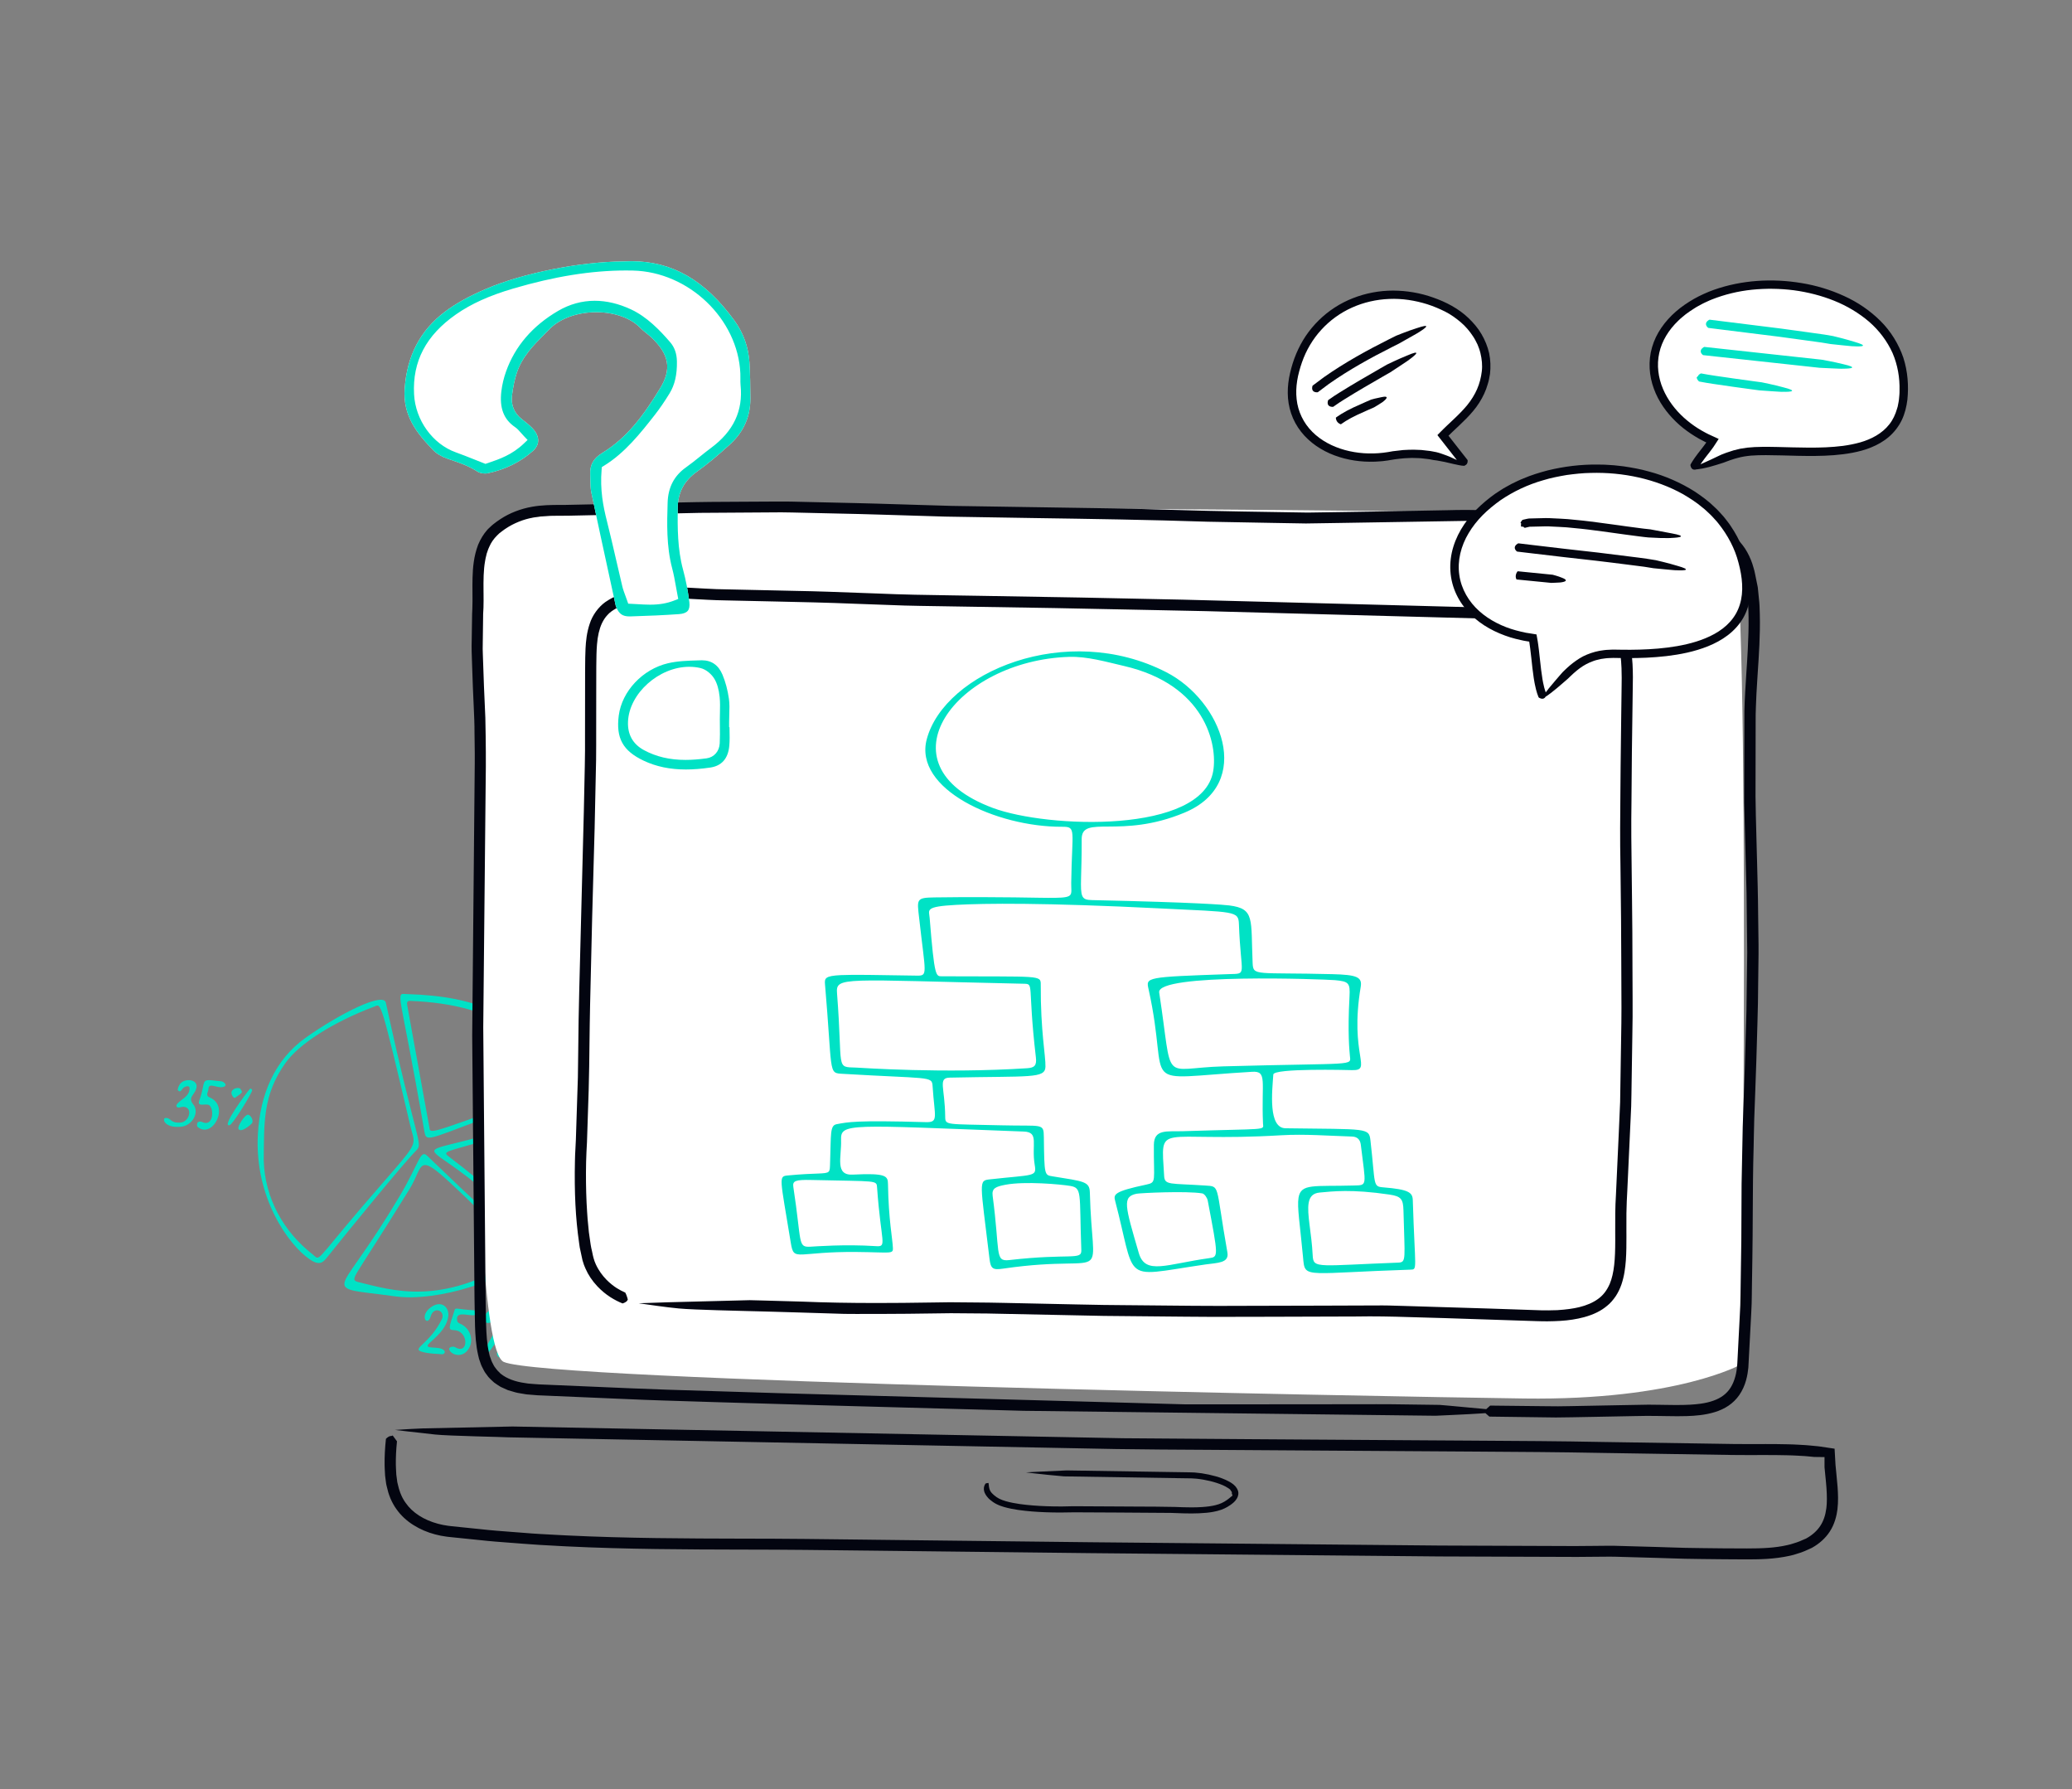 <svg class="blog-tabbing__img" width="695" height="600" viewBox="0 0 695 600" fill="none" xmlns="http://www.w3.org/2000/svg">
<rect x="0" y="0" width="695" height="600" fill="#808080" stroke="none"/>
<path d="M129.423 336.236C128.622 332.551 113.94 339.938 102.683 347.879C91.944 355.453 87.226 367.24 86.498 380.359C85.314 401.634 96.817 417.489 103.912 422.327C107.391 424.697 108.502 423.159 109.96 421.343C116.472 413.205 135.343 390.071 139.497 385.93C142.092 383.337 139.961 384.633 129.423 336.236ZM138.677 382.952C138.276 385.859 134.669 389.284 121.59 404.54C105.023 423.883 107.564 422.747 104.841 420.619C95.096 413.009 88.893 401.884 88.465 389.302C88.602 376.639 88.073 367.204 95.815 356.375C100.251 350.168 111.526 342.799 125.78 337.452C127.784 336.701 127.638 334.957 137.602 377.417C138.249 380.126 138.886 381.468 138.677 382.952ZM174.116 370.915C186.493 366.56 189.098 366.793 188.06 364.253C178.105 339.893 159.224 334.053 136.655 333.365C132.247 333.231 133.941 330.405 142.338 379.384C143.094 383.748 143.832 381.566 174.116 370.915ZM137.693 335.645C167.285 336.781 180.91 348.997 185.637 362.715C186.457 365.103 186.165 365.138 174.498 369.288C158.086 375.136 150.599 377.9 147.138 378.839C143.823 379.742 144.187 378.973 143.95 377.64L136.6 337.148C136.409 336.137 136.527 335.601 137.693 335.645ZM173.342 415.781C168.952 411.721 160.126 403.825 143.295 387.585C142.111 386.449 141.473 387.021 140.289 389.302C139.096 391.573 137.356 395.553 133.986 401.213C124.132 417.802 117.829 425.224 116.035 428.81C113.785 433.309 118.758 432.781 132.411 434.704C147.083 436.77 170.755 428.703 176.183 421.71C177.495 420.029 178.624 420.673 173.342 415.781ZM172.75 422.56C147.794 438.03 131.728 432.763 120.079 429.902C118.53 429.517 118.403 428.936 120.015 426.298C122.219 422.667 127.274 415.066 137.265 398.933C140.089 394.372 140.462 390.822 142.484 390.688C145.371 390.491 151.637 397.252 173.25 417.954C175.172 419.769 175.054 421.138 172.75 422.56ZM168.569 378.973C157.321 382.487 150.581 383.712 147.566 384.705C144.898 385.581 145.134 386.261 147.721 388.166C151.492 390.92 160.235 396.25 172.294 408.457C181.329 417.596 182.322 417.06 183.679 413.858C188.497 402.519 190.647 389.937 189.062 374.135C188.597 369.485 183.415 374.331 168.569 378.973ZM183.57 409.923C181.958 415.647 179.662 412.964 178.296 411.685C170.864 404.808 162.922 397.18 150.472 387.79C148.96 386.646 149.315 386.297 153.605 385.072C156.701 384.186 161.911 382.782 170.108 380.091C176.028 378.15 181.32 375.798 185.4 374.501C188.524 373.509 189.362 389.355 183.57 409.923ZM178.579 334.885C181.448 331.925 180.163 327.025 176.274 325.486C175.946 325.361 175.527 325.021 175.473 324.726C174.562 320.255 181.083 324.1 182.012 322.133C182.122 321.9 181.721 321.122 181.52 321.113C174.726 320.693 174.935 319.942 174.526 321.194C172.631 327.06 172.331 327.642 174.362 327.722C179.471 327.928 179.325 336.155 174.79 333.454C174.061 333.025 172.458 333.392 172.777 334.232C173.424 335.967 176.575 336.942 178.579 334.885ZM191.384 322.92C191.093 323.126 183.779 335.305 183.87 336.119C184.344 340.081 196.558 319.146 191.384 322.92ZM189.071 322.195C189.208 321.757 188.524 320.854 188.087 320.711C186.885 320.309 184.699 321.981 184.462 323.528C184.062 326.264 187.923 325.934 189.071 322.195ZM163.305 334.876C165.673 335.69 169.316 335.663 170.227 335.797C171.101 335.923 171.556 335.055 171.101 334.554C169.452 332.748 163.687 334.492 166.128 332.068C167.686 330.521 171.903 327.463 172.458 323.036C172.832 320.031 170.108 317.527 166.611 320.076C162.567 323.018 165.545 326.765 166.565 323.126C167.576 319.486 171.675 321.248 170.3 324.1C166.374 332.14 160.281 333.83 163.305 334.876ZM193.342 331.728C192.413 331.496 190.501 331.594 189.062 334.501C187.978 336.665 190.127 338.909 194.335 333.946C195.027 333.123 194.572 332.032 193.342 331.728ZM171.247 450.049C170.318 449.817 168.405 449.915 166.966 452.822C165.882 454.995 168.032 457.23 172.24 452.276C172.932 451.453 172.476 450.362 171.247 450.049ZM166.975 440.525C167.112 440.087 166.429 439.184 165.991 439.041C164.789 438.639 162.603 440.311 162.376 441.858C161.975 444.585 165.828 444.255 166.975 440.525ZM159.416 439.434C152.621 439.014 152.821 438.263 152.421 439.524C150.526 445.39 150.226 445.972 152.257 446.052C157.375 446.249 157.221 454.485 152.694 451.784C151.974 451.355 150.362 451.722 150.681 452.562C151.328 454.288 154.479 455.263 156.483 453.215C159.352 450.255 158.068 445.355 154.179 443.816C153.851 443.691 153.432 443.351 153.377 443.047C152.466 438.576 158.988 442.421 159.926 440.454C160.026 440.23 159.625 439.443 159.416 439.434ZM169.289 441.25C168.997 441.455 161.683 453.635 161.784 454.449C162.239 458.411 174.453 437.476 169.289 441.25ZM144.506 438.397C140.462 441.339 143.44 445.086 144.46 441.447C145.471 437.807 149.57 439.569 148.186 442.421C144.269 450.479 138.185 452.169 141.218 453.206C143.577 454.02 147.22 454.002 148.131 454.127C149.005 454.253 149.47 453.385 149.014 452.884C147.366 451.078 141.601 452.822 144.032 450.407C145.59 448.86 149.816 445.802 150.362 441.366C150.727 438.343 148.012 435.848 144.506 438.397ZM221.531 393.049C221.167 392.905 220.958 392.709 220.338 393.469C219.482 394.542 217.815 397.529 213.853 405.273C213.389 406.185 214.619 407.706 216.149 404.746C220.475 396.42 222.679 393.514 221.531 393.049ZM222.424 402.734C219.619 402.975 217.952 405.577 218.863 406.758C219.91 408.108 222.57 406.856 223.945 404.433C224.473 403.529 223.481 402.644 222.424 402.734ZM218.526 392.056C218.48 389.185 213.198 391.493 214.655 393.889C215.201 394.775 218.553 393.549 218.526 392.056ZM201.175 388.854C200.601 388.72 200.337 388.658 199.973 389.087C199.372 389.802 199.217 392.7 195.364 397.1C195.1 397.404 194.891 397.726 195.009 398.074C195.109 398.378 195.428 398.522 195.701 398.504C196.485 398.432 197.651 396.5 197.578 396.957C197.341 398.691 196.394 401.616 196.029 402.912C195.401 405.166 197.514 405.729 197.96 403.324C198.516 400.364 201.895 389.024 201.175 388.854ZM209.117 389.856C208.398 389.561 206.986 389.364 206.185 389.239C204.973 389.051 204.208 389.427 203.944 390.697C202.796 396.304 201.585 397.18 204.563 396.974C208.207 396.724 208.298 400.462 206.54 402.832C205.975 403.592 204.436 403.977 203.297 403.494C202.715 403.243 201.603 402.805 201.321 403.064C199.545 404.746 206.185 408.886 209.054 401.374C211.586 394.73 204.873 395.785 205.283 393.21C205.766 390.196 207.442 392.262 209.518 391.376C210.429 391.001 210.055 390.241 209.117 389.856ZM83.137 373.804C82.144 373.786 79.521 377.739 80.013 378.597C80.778 379.93 83.756 377.515 84.485 376.701C85.214 375.879 84.093 373.822 83.137 373.804ZM78.911 368.089C81.643 366.149 81.37 366.426 80.66 365.165C80.295 364.53 77.772 364.79 77.627 366.444C77.581 366.954 78.319 368.51 78.911 368.089ZM60.386 363.502C59.948 364.11 59.429 365.353 59.684 365.621C60.604 366.578 60.932 365.317 61.451 364.843C62.052 364.298 63.519 363.877 63.582 364.799C63.764 367.92 59.994 368.85 59.22 370.558C59.065 370.906 59.274 371.309 59.657 371.38C60.303 371.497 60.987 371.076 61.697 371.157C64.821 371.506 63.473 376.272 60.522 376.451C57.025 376.674 57.526 374.913 55.604 374.895C54.183 374.877 55.03 378.427 60.741 377.837C64.502 377.452 67.016 373.044 64.821 370.343C63.591 368.841 64.065 367.982 64.912 366.82C68.419 362.008 62.143 361.069 60.386 363.502ZM83.811 365.165C82.873 366.14 74.029 378.096 77.007 377.318C78.173 377.014 84.521 366.569 84.567 365.657C84.585 365.246 84.084 364.879 83.811 365.165ZM72.599 362.438C66.907 361.678 69.238 362.527 66.879 368.93C65.95 371.461 68.965 369.905 70.113 370.584C71.925 371.658 71.634 378.231 67.654 376.192C67.308 376.013 66.46 376.138 66.287 376.415C66.041 376.773 66.014 377.658 66.269 377.882C71.215 382.103 77.253 370.906 70.34 368.027C68.765 367.374 69.885 366.14 69.921 365.192C70.003 362.554 73.228 365.478 75.359 364.298C75.687 364.119 75.769 363.681 75.514 363.395C74.648 362.42 74.175 362.643 72.599 362.438Z" fill="#00E2C5"/>
<path fill-rule="evenodd" clip-rule="evenodd" d="M160.683 201.799C160.683 201.799 153.643 180.829 173.908 174.363C194.173 167.889 472.337 171.484 472.337 171.484C472.337 171.484 574.983 169.489 581.186 180.256C587.388 191.023 584.082 457.498 584.082 457.498C584.082 457.498 562.678 469.669 511.301 468.972C459.923 468.274 183.034 463.088 168.962 456.703C154.891 450.317 160.683 201.799 160.683 201.799Z" fill="white"/>
<path d="M519.286 443.092C517.975 443.084 516.618 443.084 515.416 443.03L484.695 442.019C482.081 441.957 479.512 441.876 476.944 441.796C471.188 441.617 465.24 441.429 459.384 441.429C457.835 441.429 456.296 441.438 454.766 441.474L425.794 441.563L411.494 441.59C409.937 441.599 408.389 441.599 406.859 441.599C403.489 441.599 400.437 441.581 397.523 441.536L370.263 441.277L331.19 440.472L318.922 440.374C316.818 440.401 314.787 440.428 312.774 440.454L312.073 440.463C307.063 440.535 301.89 440.606 296.781 440.606H294.057C293.101 440.606 290.651 440.615 290.651 440.615C289.54 440.615 288.429 440.624 287.327 440.624C285.951 440.624 284.585 440.615 283.219 440.597L268.127 440.132L259.329 439.873L254.32 439.739L250.048 439.632C249.419 439.587 232.852 439.274 227.715 438.782C225.511 438.594 223.098 438.263 220.529 437.924C220.529 437.924 215.201 437.19 214.236 437.038L223.671 436.716L251.478 436.001L255.795 436.108L269.111 436.484C276.634 436.797 284.813 436.949 294.075 436.949C299.731 436.949 305.843 436.895 312.756 436.779L318.567 436.698L326.909 436.77C330.088 436.797 333.385 436.824 336.536 436.904L361.283 437.432C367.166 437.593 373.05 437.637 379.28 437.691H379.508C382.058 437.709 384.617 437.736 387.195 437.763L391.749 437.807C397.04 437.861 403.051 437.924 408.926 437.924C410.647 437.924 412.378 437.915 414.108 437.906L443.454 437.834L463.792 437.763C465.176 437.763 466.652 437.807 467.954 437.852C468.829 437.879 469.703 437.906 470.586 437.924L500.096 438.827L516.937 439.399C516.982 439.399 519.177 439.417 519.387 439.417C520.024 439.417 520.653 439.39 521.272 439.372H521.39C521.718 439.363 522.046 439.345 522.383 439.345C525.316 439.158 527.684 438.836 529.688 438.353C532.165 437.754 534.333 436.815 535.963 435.634C537.684 434.418 538.95 432.799 539.943 430.546C541.473 426.888 541.783 422.149 541.792 416.139C541.792 415.12 541.792 414.073 541.783 413.027C541.765 408.994 541.756 404.844 542.029 400.65L542.739 385.171C542.821 383.319 542.903 381.477 542.994 379.626L543.003 379.411C543.158 376.192 543.313 372.874 543.431 369.583L543.677 353.799C543.695 352.056 543.723 350.321 543.759 348.595L543.768 348.076C543.823 344.758 543.887 341.315 543.878 337.908L543.814 321.928C543.805 312.735 543.696 303.318 543.586 294.205L543.532 289.636C543.368 281.784 543.45 273.664 543.522 265.803C543.55 262.816 543.577 259.847 543.595 256.887L543.796 240.254L543.923 230.587C543.96 228.423 543.987 226.178 543.896 224.085C543.778 220.884 543.441 218.371 542.867 216.422C542.375 214.973 541.938 213.944 541.245 213.077C540.754 212.46 540.034 211.664 538.841 210.975L538.695 210.895C537.712 210.403 536.664 209.929 535.271 209.625C534.251 209.348 532.976 209.142 531.336 208.981C530.471 208.901 529.633 208.811 528.786 208.713C526.955 208.507 525.07 208.293 523.057 208.239L522.301 208.194C519.842 208.06 517.328 207.926 514.742 207.89L404.409 204.939L387.495 204.59L353.787 203.911L320.069 203.365C318.093 203.329 316.117 203.294 314.131 203.267H314.031C310.524 203.213 306.899 203.159 303.356 203.061L286.716 202.462C277.718 202.086 268.701 201.89 259.985 201.702L243.627 201.344C241.468 201.299 239.255 201.255 237.251 201.129L235.302 201.022C231.44 200.799 227.797 200.593 224.181 200.593C223.152 200.593 222.132 200.611 221.112 200.647C218.371 200.736 215.775 201.04 213.407 201.532C212.05 201.791 210.838 202.185 209.837 202.533L209.636 202.614C209.436 202.703 209.308 202.748 209.181 202.802C208.789 202.954 208.407 203.106 208.006 203.303L206.458 204.134L206.412 204.161C205.465 204.751 204.527 205.324 203.716 206.28C203.015 207.023 202.432 207.899 201.885 209.044C201.011 210.931 200.465 213.3 200.246 216.117C200.064 218.264 200.046 220.544 200.018 222.959L200.009 223.772L199.991 232.295L199.973 247.149C199.964 248.052 199.973 248.973 199.973 249.894C199.973 251.531 199.973 253.167 199.945 254.804L199.454 277.751L198.625 307.718L197.933 336.951C197.832 341.271 197.787 345.581 197.732 349.748C197.678 354.899 197.614 360.229 197.459 365.488L196.885 383.087L196.712 386.369C196.612 388.551 196.557 390.769 196.548 393.165C196.53 397.86 196.657 402.367 196.94 406.553C197.013 408.028 197.158 409.504 197.304 410.934C197.377 411.65 197.441 412.33 197.504 413.009L197.523 413.197C197.632 413.895 197.723 414.538 197.805 415.182C198.005 416.658 198.206 418.169 198.579 419.6L198.898 421.111C198.962 421.415 199.035 421.728 199.117 421.97L199.281 422.471L199.417 422.927L199.845 423.964C201.822 428.283 205.1 430.823 206.886 431.959C207.869 432.567 208.826 433.077 209.736 433.461C209.846 433.676 209.964 433.917 210.064 434.168C210.21 434.499 210.301 434.767 210.374 435.035L210.583 435.786L210.356 436.207C210.201 436.403 209.791 436.779 208.844 437.101C207.532 436.591 206.157 435.885 204.754 434.999C203.224 434.025 201.758 432.808 200.401 431.386C198.652 429.535 197.295 427.505 196.375 425.377L195.883 424.188L195.683 423.562L195.382 422.614C195.346 422.435 194.462 418.33 194.462 418.33C194.426 418.107 194.38 417.776 194.335 417.445L194.244 416.792C193.06 408.645 192.614 399.908 192.85 389.293C192.859 387.916 192.941 386.512 193.014 385.153C193.069 384.16 193.124 383.176 193.16 382.21L193.834 361.302C193.889 358.065 193.925 354.882 193.962 351.671V351.519C194.034 345.241 194.107 338.785 194.289 332.337L195.829 272.233L196.157 256.816C196.248 253.453 196.238 250.037 196.229 246.728C196.229 244.886 196.22 243.053 196.238 241.202L196.257 225.48C196.266 224.81 196.266 224.094 196.275 223.388C196.284 221.492 196.302 219.543 196.402 217.468C196.53 215.026 196.794 212.12 197.814 209.142C198.698 206.343 200.683 203.598 203.024 201.907L203.507 201.594C204.017 201.264 204.527 200.942 204.927 200.736C205.164 200.611 205.41 200.486 205.647 200.351C206.121 200.101 206.53 199.877 206.904 199.717L207.305 199.556C207.897 199.314 208.443 199.091 208.98 198.894L211.185 198.232C214.983 197.302 218.954 196.891 224.054 196.891C225.22 196.891 226.458 196.909 227.961 196.953C230.493 197.034 232.998 197.177 235.43 197.32L236.24 197.365L240.284 197.561L261.078 198.017C263.036 198.071 265.021 198.107 267.007 198.152C270.55 198.223 274.211 198.295 277.818 198.429L294.604 199.037C302.692 199.404 310.943 199.529 318.931 199.645C322.11 199.69 325.279 199.734 328.449 199.797L362.521 200.378L396.922 201.094L465.705 202.891L517.383 204.268C519.642 204.358 522.028 204.483 524.332 204.617L525.999 204.707C526.609 204.769 532.921 205.44 533.057 205.458C533.249 205.476 533.394 205.494 533.549 205.52L534.788 205.735C536.318 206.003 537.83 206.45 539.287 207.058C540.781 207.693 542.238 208.677 543.368 209.822C544.406 210.868 545.262 212.227 545.982 213.98C546.546 215.384 546.856 216.779 547.147 218.425C547.612 221.349 547.685 224.059 547.712 227.037L547.603 235.389L547.375 252.201L547.238 268.772C547.102 276.66 547.202 284.699 547.311 292.479C547.348 295.636 547.393 298.766 547.421 301.887C547.53 309.005 547.548 316.177 547.566 323.117V323.77C547.575 327.427 547.585 331.085 547.612 334.725C547.667 338.874 547.594 343.059 547.53 347.11C547.512 348.389 547.22 367.142 547.22 367.142C547.211 369.655 547.111 372.132 546.956 375.083L545.845 399.103L545.654 402.94C545.599 404.254 545.563 405.551 545.544 406.848C545.517 408.815 545.526 410.8 545.535 412.83L545.544 414.673C545.544 417.239 545.544 419.895 545.353 422.614C545.162 425.136 544.843 427.872 543.869 430.734C543.377 432.147 542.739 433.461 541.974 434.633C541.027 436.01 540.08 437.083 539.105 437.852C537.065 439.587 534.615 440.794 531.363 441.697C528.859 442.368 526.227 442.779 523.321 442.949C521.964 443.03 520.616 443.075 519.314 443.084H519.286V443.092Z" fill="#030510"/>
<path d="M499.578 475.044C499.514 474.99 499.451 474.937 499.387 474.883L498.239 473.881L496.709 473.989C494.104 474.167 491.563 474.284 489.332 474.391C488.157 474.445 487.119 474.489 486.18 474.543L481.499 474.758L343.341 473.103L275.979 471.252L240.377 470.206L222.115 469.634C218.108 469.517 213.909 469.329 210.211 469.169C208.044 469.07 205.867 468.981 203.681 468.891L180.265 467.89L177.733 467.684L176.567 467.586L175.337 467.38C175.091 467.326 174.745 467.273 174.39 467.219C173.853 467.13 173.397 467.058 172.978 466.933L172.832 466.897C171.967 466.647 171.175 466.423 170.373 466.173C169.554 465.824 168.743 465.457 167.942 465.082C167.304 464.688 166.503 464.178 165.728 463.615L165.3 463.222C164.69 462.667 164.162 462.184 163.807 461.737C163.725 461.612 163.524 461.362 163.333 461.102C162.941 460.583 162.531 460.056 162.368 459.689L162.295 459.537C161.803 458.607 161.402 457.838 161.211 457.212L160.683 455.683C160.637 455.522 160.591 455.316 160.546 455.111L160.409 454.556C159.59 451.015 159.444 447.563 159.335 444.782C159.271 442.564 159.234 440.4 159.207 438.245C159.189 437.261 159.18 436.268 159.162 435.285L158.387 347.288L159.244 255.947C159.271 253.703 159.244 251.512 159.207 249.392V249.276C159.189 248.105 159.171 246.942 159.162 245.762C159.171 242.837 159.034 239.806 158.897 236.873L158.606 230.255L158.424 225.032C158.396 224.093 158.36 223.137 158.324 222.18C158.233 219.72 158.132 217.19 158.223 214.668L158.305 209.204C158.315 208.73 158.324 208.202 158.333 207.684V207.558C158.351 206.369 158.36 205.144 158.433 204.232C158.506 202.407 158.497 200.708 158.478 198.902C158.46 197.185 158.451 195.441 158.506 193.652C158.597 190.424 158.888 186.597 160.364 182.698C161.174 180.766 162.204 179.076 163.415 177.717C163.624 177.466 163.834 177.269 164.089 177.037C164.253 176.885 164.408 176.742 164.563 176.59C164.726 176.438 165.209 175.982 165.437 175.821C166.238 175.195 167.031 174.587 167.85 174.077C170.902 172.056 174.654 170.598 178.479 169.936C181.667 169.364 184.846 169.319 188.088 169.319H189.491L200.247 169.096L223.6 168.586C230.039 168.443 236.697 168.291 243.346 168.282C245.832 168.273 248.31 168.255 250.796 168.237H251.069C254.303 168.21 257.536 168.184 260.76 168.184C262.217 168.184 263.675 168.193 265.123 168.201L286.836 168.702C291.527 168.801 296.254 168.953 300.826 169.096L301.245 169.105C303.667 169.176 306.09 169.257 308.522 169.328L319.36 169.65L373.716 170.491C380.256 170.607 386.923 170.795 393.371 170.983C401.204 171.206 409.228 171.43 417.097 171.537L438.646 171.886L460.187 171.555L481.8 171.162C483.066 171.144 484.359 171.117 485.652 171.09C487.528 171.045 489.432 171.001 491.281 171.001C491.7 171.001 492.119 171.001 492.538 171.009L503.34 171.153C504.597 171.179 505.872 171.188 507.156 171.206C509.424 171.233 511.765 171.251 514.032 171.34L524.762 171.698L546.019 172.467C547.03 172.503 549.262 172.592 549.262 172.592C551.666 172.691 554.162 172.789 556.703 172.834C559.809 172.941 563.543 173.129 567.45 173.8C571.694 174.533 575.055 175.642 578.024 177.287C581.404 179.121 584.327 181.991 586.067 185.175C586.978 186.829 587.706 188.6 588.152 190.299L588.198 190.451C588.426 191.148 588.553 191.766 588.699 192.49L589.355 195.718L589.601 196.934L589.728 198.16L590.001 200.905C590.193 202.452 590.229 203.883 590.265 205.412L590.284 206.101C590.448 212.924 589.992 219.613 589.555 226.079L589.4 228.574C589.227 231.319 589.054 234.127 588.981 236.837C588.89 238.607 588.89 240.494 588.89 241.925L588.845 267.018C588.89 271.383 589.009 275.747 589.127 279.959V280.075C589.191 282.4 589.255 284.716 589.309 287.032L589.336 287.918C589.5 294.088 589.683 300.473 589.728 306.849L589.856 316.82C589.883 318.913 589.847 321.041 589.819 323.107C589.801 324.288 589.783 325.459 589.774 326.622L589.655 336.423C589.619 338.498 589.564 340.581 589.5 342.656C589.5 342.656 589.428 345.133 589.4 346.126C589.227 352.35 589.036 358.985 588.781 365.388L588.426 374.966C588.353 377.05 588.316 379.097 588.28 381.145C588.262 382.254 588.234 383.354 588.216 384.454C587.988 392.055 587.952 399.737 587.916 407.169V407.392C587.888 412.15 587.87 417.059 587.788 421.862L587.642 431.135C587.624 431.958 587.615 432.807 587.606 433.648V433.898C587.579 436 587.551 438.128 587.415 440.176L586.44 458.625C586.203 460.977 585.63 464.59 583.398 467.818C582.442 469.204 581.139 470.483 579.728 471.422C578.407 472.307 576.868 473.023 575.146 473.55C571.84 474.543 568.68 474.776 565.765 474.874C564.7 474.91 563.643 474.919 562.605 474.919C561.111 474.919 559.654 474.892 558.215 474.865L556.758 474.838L552.431 474.802L548.041 474.874L539.207 475.044C537.358 475.08 535.518 475.115 533.669 475.151L533.05 475.16C529.352 475.232 525.545 475.312 521.856 475.339L499.578 475.044ZM482.902 471.118C483.776 471.19 487.665 471.511 492.592 471.994C493.977 472.12 495.416 472.254 496.9 472.388L498.522 472.54C498.522 472.54 499.797 471.386 499.833 471.351L518.404 471.556C519.798 471.574 521.191 471.592 522.585 471.592C523.996 471.592 525.235 471.574 526.374 471.538L543.77 471.207L552.768 471.046H553.196C554.799 471.046 556.375 471.073 557.923 471.1L558.269 471.109C559.435 471.127 560.583 471.154 561.712 471.154H562.696C565.865 471.154 568.315 471.011 570.438 470.716C573.607 470.286 576.248 469.329 578.052 467.961C580.001 466.521 581.331 464.402 582.096 461.478C582.414 460.315 582.597 459.09 582.733 457.293L583.435 443.709C583.48 442.814 583.526 441.938 583.571 441.07C583.69 438.897 583.808 436.68 583.808 434.417L584.081 415.959L584.172 397.037L584.555 377.837L585.238 358.574L585.803 339.079L586.067 319.378L585.839 299.534L585.047 269.12L585.065 258.997L585.119 238.429C585.211 234.127 585.502 229.799 585.775 225.605C585.939 223.181 586.121 220.436 586.249 217.834C586.631 210.125 586.713 203.713 585.857 197.498L585.83 197.346L584.846 192.499C584.391 190.737 583.945 189.279 583.262 187.911C581.832 184.942 579.791 182.653 577.041 180.954C572.705 178.253 566.457 176.84 557.395 176.5C553.889 176.402 550.209 176.277 546.73 176.134L535.919 175.722L514.36 174.989C509.697 174.864 504.988 174.81 500.443 174.756C497.857 174.73 495.307 174.694 492.747 174.658L449.075 175.374L438.045 175.543L427.161 175.356L405.138 174.953C385.538 174.3 365.665 174.005 346.447 173.719C336.82 173.576 326.893 173.424 317.065 173.236L295.06 172.566C290.315 172.413 285.524 172.306 280.889 172.208C278.284 172.154 275.688 172.092 273.083 172.029C271.781 172.002 270.496 171.975 269.212 171.94C266.881 171.886 264.467 171.823 262.063 171.805L240.204 171.948L234.748 171.984L190.848 172.932L185.456 172.968C181.357 173.031 178.124 173.513 175.255 174.488C173.579 175.078 172.095 175.758 170.701 176.581L170.118 176.947C169.599 177.278 169.053 177.618 168.488 178.074L167.532 178.799L166.785 179.514C165.601 180.677 164.736 181.92 164.125 183.341C163.834 183.914 163.652 184.468 163.506 184.915C163.442 185.094 163.397 185.246 163.342 185.389L163.251 185.64L163.196 185.899C163.16 186.087 163.105 186.275 163.06 186.463C162.941 186.954 162.786 187.545 162.695 188.242C162.176 191.131 162.149 194.404 162.185 198.374L162.194 199.17C162.204 200.655 162.222 202.184 162.167 203.776C162.158 204.142 162.14 204.509 162.112 204.867C162.076 205.493 162.031 206.154 162.049 206.754L161.949 214.31C161.949 214.757 161.939 215.169 161.93 215.589V215.705C161.903 216.975 161.885 218.299 161.967 219.703L162.331 230.067L162.796 240.691C162.978 249.124 163.014 255.831 162.914 261.76L162.094 344.498L162.267 364.852L162.878 434.453L162.905 436.304C162.941 439.005 162.978 441.696 163.051 444.227C163.151 447.366 163.333 450.657 163.998 453.528L164.253 454.646L164.672 455.817C164.763 456.094 164.881 456.461 165.091 456.872L165.373 457.4C165.683 458.106 166.074 458.598 166.293 458.866L166.339 458.92L166.384 459.001L166.439 459.072C166.858 459.645 167.258 460.002 167.495 460.217L167.577 460.288L167.778 460.53L168.096 460.78C169.991 462.292 172.851 463.365 176.148 463.803C176.867 463.955 177.55 464 178.161 464.044L178.543 464.071C178.825 464.089 179.053 464.107 179.29 464.134C179.818 464.178 180.283 464.223 180.829 464.241L185.684 464.447C190.247 464.635 194.783 464.831 199.3 465.028C207.379 465.386 215.731 465.743 223.919 466.021L260.997 467.174L397.715 470.939L428.537 470.921L457.709 470.894C459.03 470.894 460.332 470.885 461.635 470.885C465.46 470.885 468.639 470.912 471.635 470.966L482.902 471.118Z" fill="#030510"/>
<path d="M578.079 522.88L570.693 522.8C566.986 522.791 563.279 522.665 559.691 522.549C558.452 522.513 557.241 522.469 556.029 522.433L541.475 522.022C540.737 522.013 540.072 522.013 539.398 522.013C537.586 522.013 535.792 522.039 533.997 522.057C532.221 522.084 530.427 522.102 528.605 522.102C528.086 522.102 527.558 522.102 527.021 522.093L482.811 521.941L365.738 520.832L307.211 520.162C301.746 520.108 296.29 520.036 290.835 519.974H290.616C277.155 519.813 263.238 519.643 249.549 519.643H248.656C230.513 519.598 209.957 519.544 190.038 518.561C188.881 518.498 187.697 518.436 186.513 518.373L186.422 518.364C182.806 518.176 179.072 517.988 175.429 517.675C174.299 517.586 173.188 517.506 172.077 517.416L171.567 517.38C168.024 517.121 164.363 516.844 160.801 516.441C160.783 516.441 151.138 515.449 150.919 515.431C150.564 515.395 150.245 515.368 149.826 515.306C148.497 515.136 147.194 514.876 145.928 514.537C143.332 513.857 140.91 512.811 138.724 511.442C136.383 509.985 134.388 508.116 132.949 506.041C132.512 505.433 132.184 504.914 131.902 504.387L131.838 504.27C131.547 503.787 131.31 503.233 131.046 502.661L130.964 502.482C130.791 502.106 130.691 501.811 130.554 501.409C130.463 501.131 130.372 500.872 130.281 500.595L130.244 500.479L130.053 499.736L129.698 498.35C129.552 497.858 129.507 497.474 129.443 496.937C129.397 496.597 129.361 496.258 129.306 495.909L129.17 494.809L129.106 493.646C129.097 493.414 129.079 493.119 129.06 492.824C129.024 492.251 128.997 491.777 129.006 491.339C128.969 488.54 129.106 485.732 129.452 482.495C129.953 481.985 130.545 481.618 130.873 481.583L131.419 481.511L131.72 481.377L133.159 483.326C132.867 486.179 132.74 488.826 132.776 491.187C132.767 491.607 132.795 492.099 132.831 492.645C132.849 492.859 132.858 493.074 132.867 493.298L132.931 494.523L133.077 495.614C133.113 495.855 133.132 495.998 133.15 496.141C133.204 496.678 133.277 497.295 133.487 497.957L133.669 498.663L133.796 499.173L133.815 499.227C133.851 499.379 133.906 499.522 133.942 499.638C134.006 499.808 134.033 499.906 134.07 500.005C134.188 500.371 134.325 500.827 134.552 501.283L134.634 501.471C134.771 501.784 134.944 502.178 135.199 502.607C135.445 503.072 135.736 503.528 136.083 503.993C138.296 507.221 142.167 509.725 146.939 510.986C148.05 511.281 149.171 511.505 150.254 511.648C150.537 511.693 151.019 511.746 151.502 511.8C151.739 511.827 161.111 512.784 161.111 512.784C164.709 513.195 168.37 513.463 171.904 513.732C173.152 513.821 174.39 513.92 175.638 514.018C179.327 514.34 183.088 514.528 186.732 514.715C187.897 514.778 189.054 514.832 190.211 514.894C210.084 515.869 230.595 515.923 248.683 515.967H249.512C263.211 515.967 277.146 516.137 290.625 516.307L291.964 516.325C297.065 516.388 302.165 516.45 307.265 516.504L365.838 517.175L482.975 518.284C484.815 518.292 527.695 518.453 528.214 518.453C529.99 518.453 531.802 518.427 533.615 518.409H533.824C535.691 518.382 537.577 518.355 539.435 518.355C540.127 518.355 540.819 518.355 541.502 518.364L556.166 518.775C557.35 518.811 558.552 518.847 559.745 518.892C563.37 519.008 567.114 519.133 570.802 519.142L577.997 519.223L585.994 519.258C591.177 519.258 595.448 519.071 599.456 518.149C600.23 518.006 600.959 517.765 601.605 517.559C601.915 517.461 602.215 517.362 602.516 517.273L602.671 517.228C603.463 516.969 604.083 516.683 604.62 516.441C604.921 516.307 605.203 516.173 605.503 516.057L605.758 515.958L605.995 515.824C607.944 514.724 609.474 513.347 610.549 511.72C611.633 510.092 612.307 508.134 612.608 505.737C612.835 503.886 612.835 501.722 612.635 498.896C612.535 497.456 612.371 495.864 612.225 494.469C612.143 493.646 612.061 492.815 611.988 492.01V488.621L608.527 488.576L606.769 488.406C605.904 488.308 604.984 488.254 604.092 488.209L603.181 488.156C601.924 488.075 600.64 488.039 599.538 488.012C598.354 487.977 597.133 487.95 595.895 487.95C594.729 487.941 593.508 487.932 592.288 487.932L586.003 487.941C584.437 487.941 582.861 487.932 581.267 487.914L537.358 487.225C523.314 486.948 509.06 486.868 495.271 486.778C489.76 486.743 484.286 486.716 478.822 486.671L420.258 486.287C414.83 486.242 409.383 486.206 403.937 486.179C394.273 486.126 384.282 486.072 374.354 485.92L170.456 481.994C169.008 481.869 150.537 481.538 145.974 481.055L136.747 480.018C135.236 479.848 133.796 479.678 132.448 479.517C136.073 479.275 139.17 479.106 141.893 478.998L171.922 478.363L376.649 482.298L420.285 482.62L478.849 483.005C483.968 483.049 489.086 483.076 494.214 483.103L495.334 483.112C509.169 483.192 523.423 483.273 537.404 483.55L581.331 484.23C582.852 484.248 584.373 484.257 585.912 484.257L592.27 484.248C593.49 484.248 594.72 484.248 595.958 484.265C597.197 484.265 598.408 484.292 599.638 484.328C600.813 484.355 602.052 484.391 603.308 484.471L604.356 484.534C605.267 484.578 606.132 484.632 606.988 484.722L609.72 484.981C609.957 484.999 610.167 485.035 610.358 485.061L615.367 485.804C615.458 487.655 615.568 489.506 615.677 491.25C615.768 492.26 615.859 493.155 615.95 494.049L615.959 494.147C616.105 495.578 616.251 497.062 616.369 498.619C616.533 500.962 616.642 503.501 616.324 506.157C616.078 508.143 615.431 511.058 613.719 513.651C612.316 515.797 610.267 517.658 607.771 519.044C607.425 519.196 607.07 519.357 606.715 519.527C605.795 519.947 604.921 520.349 604.119 520.618C603.837 520.698 603.399 520.832 602.962 520.975L602.862 521.011C602.006 521.288 601.204 521.548 600.485 521.682C595.038 522.916 589.683 522.925 585.375 522.925L578.079 522.88Z" fill="#030510"/>
<g clip-path="url(#clip0_9201_16840)">
<path d="M399.679 507.524C397.919 507.524 396.159 507.465 394.459 507.397L392.839 507.338L374.269 507.21L360.349 507.141L355.559 507.21C352.029 507.2 349.039 507.082 346.189 506.856C343.089 506.582 340.019 506.267 336.769 505.354C336.059 505.138 335.179 504.853 334.249 504.382C333.429 503.97 332.689 503.459 331.979 502.841C331.809 502.693 331.659 502.556 331.499 502.379C331.279 502.153 331.149 501.996 330.969 501.741L330.889 501.623C330.719 501.407 330.589 501.201 330.489 500.985L330.449 500.897L330.399 500.818C330.309 500.651 330.219 500.445 330.129 500.131C329.859 499.247 330.019 498.265 330.549 497.519L330.659 497.46C330.669 497.45 330.769 497.401 330.969 497.372C331.169 497.342 331.299 497.303 331.439 497.303C331.489 497.313 331.539 497.323 331.569 497.332C331.589 497.401 331.619 497.539 331.639 497.774L331.669 498.049C331.739 498.727 331.839 499.856 332.769 500.769L332.739 500.749C332.809 500.818 332.909 500.916 333.019 501.005C333.139 501.142 333.259 501.24 333.359 501.338C333.939 501.849 334.599 502.301 335.259 502.615C335.799 502.89 336.519 503.165 337.369 503.41C340.359 504.264 343.819 504.628 346.499 504.844C349.359 505.07 352.439 505.178 355.669 505.178H356.319C356.949 505.178 357.569 505.158 358.199 505.138C358.799 505.119 359.409 505.099 360.029 505.099L374.829 505.178C377.089 505.197 379.339 505.207 381.589 505.217C385.599 505.227 389.749 505.246 393.879 505.335H393.969C395.949 505.413 397.819 505.482 399.699 505.482C400.989 505.482 402.139 505.443 403.219 505.374C404.989 505.256 406.459 505.05 407.719 504.736C409.259 504.353 410.349 503.852 411.619 502.959C411.819 502.831 412.019 502.664 412.209 502.507L412.329 502.399L413.419 501.525L413.159 500.72L413.219 500.406L412.589 499.473L412.059 499.08C411.389 498.619 410.639 498.255 410.119 498.03C407.619 496.969 404.489 496.193 401.279 495.86C400.319 495.752 399.189 495.742 398.099 495.732C397.609 495.732 397.109 495.722 396.619 495.712L356.889 495.084L351.539 494.583L346.479 494.033C346.189 494.004 345.879 493.965 345.569 493.925C345.079 493.866 344.599 493.798 344.169 493.758C344.729 493.709 345.279 493.68 345.899 493.65L349.409 493.474L357.739 493.091L398.949 493.729C399.489 493.739 400.059 493.739 400.699 493.788C401.479 493.847 402.269 493.935 403.099 494.053C404.749 494.308 406.279 494.642 407.779 495.064C409.199 495.477 410.739 495.987 412.329 496.861C412.719 497.087 413.039 497.274 413.389 497.539L413.739 497.804C413.779 497.843 413.899 497.951 413.999 498.049C414.229 498.255 414.409 498.442 414.549 498.638C415.229 499.483 415.509 500.415 415.349 501.23C415.269 501.731 415.089 502.183 414.819 502.605C414.649 502.88 414.509 503.076 414.349 503.253C414.169 503.459 413.979 503.675 413.849 503.783L413.779 503.832L413.749 503.862C413.069 504.48 412.379 504.912 411.679 505.335C410.419 506.081 408.889 506.621 406.989 506.974C405.569 507.239 404.089 507.387 402.199 507.465C401.369 507.505 400.519 507.524 399.679 507.524Z" fill="#030510"/>
</g>
<path d="M498.859 124.532C498.859 134.012 492.611 137.392 484.96 144.779C483.448 146.236 492.392 154.204 490.434 155.081C488.321 156.037 476.28 152.085 473.985 152.63C471.216 153.292 468.356 153.641 465.46 153.641C448.292 153.641 433.938 147.282 433.938 130.425C433.938 113.568 451.097 98.956 468.265 98.956C485.434 98.947 498.859 107.675 498.859 124.532Z" fill="white"/>
<path d="M580.686 210.597C575.304 218.467 543.982 219.942 533.253 219.844C531.13 219.826 519.572 233.938 517.56 233.195C515.374 232.399 515.565 215.399 513.552 214.192C511.12 212.734 499.553 210.722 497.513 208.71C485.381 196.79 487.112 181.417 499.253 169.496C511.394 157.585 549.565 152.496 565.777 164.658C579.411 174.898 593.62 191.701 580.686 210.597Z" fill="white"/>
<path d="M555.014 121.073C553.739 133.521 563.994 141.99 574.186 147.624C573.221 149.484 566.463 154.957 569.049 156.119C571.836 157.38 583.494 151.192 586.518 151.916C590.171 152.784 605.49 151.845 609.297 151.577C621.201 150.736 638.506 152.882 638.506 130.642C638.506 108.401 619.58 95.685 596.919 95.685C574.259 95.685 556.653 105.164 555.014 121.073Z" fill="white"/>
<path d="M518.705 232.776C518.732 232.829 518.741 232.847 518.705 232.955C518.632 233.285 518.45 233.75 518.085 234.054C517.721 234.35 517.165 234.502 516.273 234.001C516.236 233.983 516.109 233.885 516.072 233.822C516.045 233.777 515.881 233.321 515.608 232.561C515.371 231.801 515.061 230.728 514.825 229.467L514.779 229.225L514.734 229.011C514.633 228.465 514.542 227.92 514.451 227.365C514.114 225.165 513.887 222.948 513.65 220.712C513.531 219.603 513.404 218.476 513.258 217.367C513.185 216.813 513.103 216.258 513.021 215.704L512.958 215.284L512.93 215.15C512.912 215.15 512.967 215.159 512.903 215.15L511.992 215.006C511.382 214.926 510.781 214.783 510.18 214.649C508.968 214.416 507.766 214.068 506.555 213.719C501.782 212.207 497.01 209.802 493.239 205.992C491.354 204.105 489.741 201.905 488.567 199.446C487.383 196.996 486.672 194.286 486.499 191.523C486.317 188.76 486.681 185.961 487.501 183.305C488.321 180.64 489.587 178.118 491.153 175.802C492.72 173.477 494.596 171.366 496.673 169.479C498.758 167.592 500.962 165.839 503.385 164.355L504.278 163.783L505.207 163.264C505.826 162.924 506.436 162.557 507.074 162.236C508.358 161.627 509.624 160.966 510.954 160.456C513.568 159.329 516.309 158.497 519.069 157.764C524.616 156.405 530.344 155.698 536.064 155.788L538.214 155.824L540.354 155.958L541.42 156.029L542.485 156.146L544.617 156.387C547.44 156.816 550.263 157.308 553.005 158.095C558.515 159.553 563.78 161.86 568.543 164.883C570.884 166.456 573.161 168.12 575.155 170.096C576.212 171.026 577.095 172.108 578.043 173.119C578.498 173.646 578.908 174.21 579.336 174.755C579.764 175.301 580.192 175.846 580.556 176.437C583.662 181.006 585.748 186.166 586.659 191.407C587.169 194.018 587.378 196.719 587.114 199.393C586.868 202.066 586.112 204.722 584.801 207.074C583.48 209.426 581.631 211.42 579.564 213.003C577.496 214.586 575.219 215.776 572.906 216.715C568.27 218.566 563.543 219.469 558.989 220.014C554.426 220.542 550.008 220.703 545.782 220.685C544.744 220.685 543.642 220.658 542.649 220.649C541.657 220.631 540.673 220.596 539.735 220.676C538.778 220.694 537.877 220.873 536.966 220.989C536.082 221.204 535.208 221.374 534.388 221.696C532.74 222.286 531.237 223.091 529.88 224.101C529.206 224.62 528.541 225.121 527.931 225.693C527.831 225.782 527.74 225.863 527.649 225.943C527.284 226.256 526.984 226.56 526.729 226.802C526.228 227.294 525.936 227.571 525.936 227.571C525.936 227.571 525.135 228.269 524.051 229.208C522.958 230.155 521.564 231.354 520.353 232.275C516.282 235.45 517.329 233.563 519.297 231.13C519.16 231.229 520.38 229.807 521.619 228.322C522.248 227.58 522.876 226.838 523.368 226.283C523.851 225.72 524.197 225.353 524.197 225.353C524.197 225.353 524.497 225.067 525.016 224.557C525.144 224.432 525.29 224.289 525.454 224.146C525.536 224.074 525.627 223.994 525.709 223.913L525.845 223.788C526.082 223.574 526.328 223.359 526.574 223.144C526.911 222.876 527.248 222.608 527.585 222.331C528.978 221.275 530.518 220.22 532.312 219.505C534.079 218.78 536.01 218.235 537.995 218.029C538.487 217.94 538.988 217.94 539.489 217.904C539.99 217.886 540.5 217.832 540.992 217.832C541.975 217.85 542.968 217.868 543.97 217.877C545.901 217.904 547.923 217.904 549.954 217.841C554.025 217.725 558.26 217.412 562.55 216.67C566.822 215.919 571.193 214.729 575.101 212.565C577.05 211.483 578.853 210.133 580.329 208.478C581.804 206.833 582.943 204.874 583.589 202.71C584.946 198.373 584.409 193.455 583.143 188.733C581.932 183.984 579.554 179.486 576.394 175.542C576.021 175.024 575.574 174.576 575.146 174.103C574.709 173.637 574.308 173.146 573.844 172.707C572.897 171.84 572.013 170.91 570.975 170.132C569.017 168.451 566.794 167.056 564.545 165.723C555.346 160.608 544.398 158.283 533.605 158.587C530.9 158.623 528.204 158.927 525.536 159.284C522.876 159.741 520.226 160.241 517.657 161.037C512.493 162.504 507.62 164.802 503.294 167.753C501.154 169.282 499.123 170.937 497.301 172.77C495.489 174.603 493.904 176.624 492.62 178.78C490.033 183.072 488.794 188.053 489.486 192.784C490.133 197.523 492.683 201.816 496.19 204.937C497.939 206.511 499.915 207.817 501.992 208.881C504.068 209.954 506.254 210.786 508.476 211.385C509.579 211.725 510.717 211.921 511.819 212.181C512.429 212.279 513.039 212.377 513.65 212.467C514.233 212.565 514.825 212.646 515.38 212.753L515.653 214.282L515.781 215.006L515.845 215.436L515.972 216.303C516.045 216.876 516.118 217.448 516.191 218.011C516.318 219.138 516.437 220.256 516.564 221.365C516.801 223.565 517.038 225.711 517.384 227.768C517.43 228.027 517.466 228.286 517.521 228.537L517.548 228.662L517.566 228.769L517.612 228.993C518.058 231.3 518.677 232.695 518.705 232.776Z" fill="#030510"/>
<path d="M569.549 157.113C569.522 157.166 569.512 157.184 569.412 157.229C569.112 157.39 568.62 157.56 568.146 157.479C567.682 157.399 567.208 157.077 567.017 156.102C567.008 156.066 566.999 155.905 567.026 155.834C567.044 155.736 567.955 154.09 569.531 152.069C569.904 151.586 570.287 151.094 570.678 150.593C571.252 149.869 571.853 149.082 572.336 148.385L572.345 148.376L572.044 148.233L571.871 148.152L571.234 147.821C570.778 147.58 570.314 147.338 569.859 147.097C568.966 146.56 568.046 146.051 567.172 145.442C565.414 144.262 563.711 142.939 562.144 141.409C559.02 138.387 556.306 134.675 554.739 130.329C553.146 126.019 552.781 121.065 554.147 116.432C555.477 111.773 558.465 107.668 562.135 104.476C563.975 102.866 566.015 101.498 568.137 100.264C569.221 99.674 570.296 99.075 571.434 98.592C572.545 98.055 573.702 97.626 574.859 97.197C584.194 93.897 594.459 93.289 604.277 94.925C609.196 95.721 614.014 97.188 618.531 99.253C623.067 101.301 627.238 104.136 630.745 107.615C634.242 111.102 636.874 115.395 638.432 119.965C639.916 124.579 640.253 129.372 639.789 134.014C639.497 136.348 638.951 138.673 637.922 140.837C636.884 142.983 635.399 144.924 633.614 146.462C631.829 148.009 629.788 149.154 627.703 150.003C625.617 150.871 623.477 151.425 621.364 151.828C617.129 152.632 612.984 152.838 609.022 152.892C605.051 152.945 601.253 152.802 597.619 152.713C593.994 152.632 590.533 152.543 587.337 152.784C585.761 152.936 584.276 153.16 582.828 153.562C582.1 153.714 581.407 153.992 580.706 154.206C580.588 154.242 580.478 154.278 580.369 154.314C579.905 154.457 579.504 154.636 579.176 154.752C578.511 155.002 578.138 155.145 578.138 155.145C578.138 155.145 577.108 155.467 575.724 155.905C575.014 156.111 574.212 156.344 573.401 156.576C572.582 156.791 571.744 156.97 570.988 157.122C568.401 157.596 567.591 157.479 567.782 157.148C567.973 156.8 569.157 156.254 570.587 155.628C570.423 155.637 572.145 154.958 573.884 154.117C574.759 153.706 575.642 153.285 576.307 152.963C576.972 152.641 577.445 152.436 577.445 152.436C577.445 152.436 577.837 152.284 578.511 152.024C578.684 151.962 578.866 151.89 579.076 151.81C579.813 151.568 580.606 151.309 581.462 151.032C582.209 150.853 582.956 150.665 583.721 150.477C584.504 150.334 585.306 150.236 586.116 150.111C587.728 149.932 589.359 149.869 591.016 149.851C594.341 149.807 597.783 149.941 601.354 150.021C604.924 150.111 608.64 150.173 612.438 150.003C614.341 149.923 616.254 149.753 618.185 149.52C620.107 149.252 622.038 148.885 623.923 148.358C627.675 147.285 631.3 145.398 633.705 142.321C634.925 140.801 635.763 138.986 636.319 137.045L636.537 136.321C636.601 136.071 636.638 135.82 636.683 135.57C636.765 135.069 636.893 134.568 636.947 134.058C637.038 133.021 637.175 131.993 637.148 130.928C637.257 126.69 636.528 122.388 634.816 118.4C633.04 114.447 630.335 110.834 626.938 107.883C623.513 104.959 619.533 102.58 615.234 100.854C610.935 99.128 606.363 97.966 601.718 97.34C597.064 96.749 592.346 96.678 587.701 97.152C583.056 97.626 578.502 98.726 574.258 100.407C573.711 100.595 573.21 100.863 572.691 101.087C572.181 101.328 571.644 101.543 571.152 101.811C570.159 102.356 569.148 102.848 568.21 103.483C567.235 104.056 566.352 104.735 565.441 105.379C564.585 106.086 563.711 106.765 562.937 107.543C559.767 110.566 557.426 114.322 556.552 118.382C555.65 122.433 556.215 126.663 557.8 130.392C559.384 134.13 561.88 137.403 564.813 140.059C566.288 141.382 567.846 142.572 569.485 143.609C570.314 144.101 571.125 144.629 571.99 145.058L572.627 145.389L572.946 145.55L573.101 145.63L573.374 145.755C574.157 146.113 574.932 146.471 575.706 146.829L576.289 147.097L576.434 147.159C576.516 147.168 576.471 147.222 576.434 147.276L576.234 147.58L575.451 148.787C575.187 149.181 574.923 149.619 574.677 149.959L574.239 150.558C573.657 151.363 573.055 152.114 572.482 152.847C572.236 153.16 571.999 153.464 571.771 153.768C570.296 155.7 569.567 157.032 569.549 157.113Z" fill="#030510"/>
<path d="M492.223 154.225C492.269 154.278 492.278 154.296 492.278 154.412C492.341 155.137 492.068 156.46 490.192 156.031C490.156 156.022 490.019 155.968 489.964 155.924L487.104 152.257L482.377 146.212C482.305 146.105 482.177 145.988 482.15 145.89L482.432 145.604L482.997 145.031L484.035 143.985L485.256 142.805L487.687 140.515C489.29 138.995 490.82 137.466 492.168 135.82C493.498 134.175 494.618 132.395 495.447 130.5C496.285 128.586 496.786 126.556 497.032 124.526C497.278 122.487 497.05 120.421 496.577 118.436C496.431 117.944 496.34 117.434 496.149 116.96L495.593 115.52C495.128 114.599 494.691 113.66 494.099 112.802C492.961 111.067 491.604 109.448 489.992 108.08C488.389 106.712 486.658 105.469 484.755 104.503C482.86 103.555 480.829 102.697 478.771 102.035C474.645 100.738 470.309 100.059 465.992 100.246C461.684 100.416 457.404 101.382 453.496 103.144C449.58 104.888 446.055 107.454 443.186 110.602C440.308 113.741 438.122 117.47 436.72 121.485C436.346 122.478 436.073 123.515 435.781 124.544L435.399 126.091C435.281 126.609 435.208 127.128 435.107 127.647C434.78 129.722 434.688 131.814 434.925 133.871C435.362 137.985 437.22 141.857 440.171 144.799C443.104 147.759 447.002 149.78 451.119 150.916C455.254 152.051 459.644 152.329 463.925 151.828C464.462 151.747 464.99 151.703 465.537 151.604C466.083 151.506 466.603 151.399 467.176 151.318C468.333 151.184 469.499 151.023 470.656 150.916C471.821 150.88 472.978 150.773 474.144 150.799L475.893 150.862L476.767 150.898L477.632 150.996L479.663 151.229C479.9 151.256 480.137 151.318 480.365 151.354L481.767 151.622C481.767 151.622 482.04 151.694 482.487 151.81C482.942 151.926 483.552 152.159 484.254 152.4C485.674 152.865 487.387 153.634 488.762 154.296C493.416 156.585 491.221 156.46 488.152 155.718C488.298 155.79 486.467 155.333 484.609 154.913C483.68 154.734 482.733 154.555 482.022 154.421C481.312 154.332 480.838 154.269 480.838 154.269L479.545 154.019C479.326 153.974 479.117 153.956 478.898 153.929L477.486 153.768C476.439 153.608 475.373 153.634 474.308 153.581C473.78 153.545 473.242 153.572 472.714 153.599L471.12 153.67C470.054 153.724 469.016 153.903 467.96 154.01C466.903 154.126 465.783 154.421 464.635 154.529C464.071 154.618 463.497 154.672 462.923 154.707C462.349 154.761 461.775 154.797 461.202 154.815C456.62 154.985 451.975 154.332 447.64 152.713C443.323 151.104 439.288 148.457 436.401 144.763C434.962 142.93 433.823 140.846 433.076 138.637C432.33 136.429 431.965 134.112 431.947 131.823C431.92 129.525 432.22 127.244 432.73 125.053C433.24 122.862 433.896 120.725 434.78 118.633C435.654 116.549 436.72 114.537 437.986 112.65C439.261 110.763 440.727 109.01 442.357 107.409C445.609 104.208 449.534 101.65 453.815 99.987C458.087 98.306 462.686 97.447 467.277 97.447C471.867 97.465 476.448 98.243 480.738 99.781C484.982 101.266 489.227 103.448 492.56 106.649C494.218 108.25 495.757 110.003 496.914 112.015C498.089 114.009 498.981 116.182 499.5 118.454C499.965 120.734 500.047 123.086 499.783 125.393C499.573 126.529 499.409 127.692 499.036 128.774C498.726 129.882 498.334 130.965 497.843 132.011C496.877 134.112 495.611 136.071 494.145 137.815C492.688 139.567 491.085 141.15 489.482 142.662L487.095 144.915L485.866 146.114L489.345 150.558L492.223 154.225Z" fill="#030510"/>
<path d="M511.532 176.99C511.478 177.008 511.46 177.008 511.378 176.963C511.214 176.901 511.077 176.82 510.977 176.668C510.977 176.65 510.904 176.534 510.868 176.48L510.795 176.382L510.786 176.373C510.849 176.463 510.631 176.167 510.931 176.579H510.922L510.895 176.588L510.849 176.597L510.622 176.632C510.503 176.65 510.367 176.632 510.294 176.606C510.221 176.498 510.175 176.382 510.157 176.266C510.121 176.033 510.185 175.792 510.303 175.532L510.348 175.434L510.358 175.407L510.367 175.398C510.348 175.783 510.358 175.506 510.358 175.586V175.595L510.348 175.613C510.33 175.667 510.321 175.72 510.33 175.783C510.339 175.81 510.348 175.845 510.358 175.872L510.367 175.881V175.89C509.838 174.835 510.221 175.595 510.103 175.363H510.093L510.075 175.354C510.057 175.345 510.03 175.336 510.011 175.327C509.993 175.3 510.048 175.219 510.075 175.157C510.175 175.014 510.194 174.942 510.285 174.826C510.367 174.719 510.44 174.62 510.521 174.504C510.549 174.477 510.676 174.352 510.749 174.316C511.177 174.2 511.587 174.102 511.988 174.03L512.607 173.905C513.035 173.833 513.126 173.878 513.354 173.86L515.759 173.798C517.462 173.753 519.165 173.681 520.841 173.807C522.526 173.905 524.22 173.941 525.896 174.084L530.905 174.576C532.572 174.746 534.22 174.987 535.887 175.193C539.211 175.604 542.49 176.105 545.787 176.543L550.724 177.196L551.525 177.294L552.208 177.366L553.575 177.518C553.575 177.518 557.719 178.296 560.77 178.868C565.834 179.789 563.803 180.272 560.569 180.397C560.733 180.424 558.802 180.478 556.844 180.415C554.886 180.326 552.882 180.227 552.882 180.227L551.516 180.084C551.033 180.04 550.751 179.995 549.786 179.87L544.904 179.226C541.661 178.788 538.419 178.305 535.186 177.902C533.574 177.706 531.952 177.455 530.34 177.312L525.495 176.838C523.883 176.713 522.271 176.668 520.659 176.579C519.046 176.445 517.443 176.534 515.841 176.57L513.536 176.623C513.372 176.632 513.063 176.632 513.108 176.632L512.58 176.74C512.206 176.82 511.86 176.91 511.532 176.99Z" fill="#030510"/>
<path d="M508.942 184.976C508.869 184.967 508.851 184.967 508.769 184.887C508.195 184.422 507.439 183.313 509.079 182.294C509.106 182.276 509.252 182.213 509.316 182.204L513.979 182.759C521.293 183.653 528.643 184.476 535.993 185.298L547.013 186.667C548.853 186.917 550.693 187.096 552.524 187.391L555.411 187.856C555.411 187.856 559.646 188.822 562.56 189.725C567.533 191.12 565.375 191.397 562.187 191.227C562.497 191.335 554.609 190.548 554.609 190.548L551.467 190.047L546.075 189.358C542.478 188.911 538.889 188.437 535.282 188.026C528.069 187.221 520.846 186.416 513.615 185.531L508.942 184.976Z" fill="#030510"/>
<path d="M508.713 194.323C508.686 194.323 508.667 194.314 508.64 194.251C508.412 193.831 508.157 192.794 508.968 191.667C508.986 191.649 509.05 191.568 509.077 191.568C509.241 191.586 520.799 192.731 520.799 192.731C520.799 192.731 522.675 193.205 523.95 193.75C526.127 194.564 525.134 195.083 523.714 195.271C523.85 195.342 520.344 195.467 520.344 195.467C520.344 195.467 508.877 194.341 508.713 194.323Z" fill="#030510"/>
<path d="M573.075 109.965C573.002 109.957 572.984 109.957 572.902 109.876C572.328 109.411 571.572 108.293 573.212 107.283C573.239 107.265 573.385 107.202 573.448 107.202L578.112 107.783L597.457 110.189L607.13 111.521L611.966 112.201L614.817 112.684C614.817 112.684 619.043 113.686 621.957 114.607C626.921 116.046 624.762 116.306 621.575 116.109C621.884 116.225 614.006 115.367 614.006 115.367L612.667 115.143C612.193 115.072 611.911 115.009 610.973 114.866L606.237 114.213L596.765 112.917L577.757 110.556L573.075 109.965Z" fill="#00E2C5"/>
<path d="M571.317 119.096C571.244 119.087 571.226 119.087 571.144 119.007C570.57 118.551 569.814 117.451 571.454 116.422C571.481 116.405 571.627 116.342 571.691 116.333L576.363 116.843L611.037 120.617C611.037 120.617 615.299 121.368 618.259 122.119C623.287 123.264 621.165 123.648 617.959 123.639C618.278 123.738 610.335 123.335 610.335 123.335L576.017 119.606L571.317 119.096Z" fill="#00E2C5"/>
<path d="M570.003 127.95C569.93 127.932 569.902 127.932 569.82 127.843C569.675 127.709 569.52 127.53 569.392 127.324C569.32 127.217 569.274 127.11 569.21 126.975C569.201 126.94 569.183 126.913 569.183 126.877C569.156 126.832 569.128 126.788 569.119 126.752C569.083 126.662 569.11 126.609 569.137 126.555C569.192 126.448 569.265 126.349 569.356 126.26C569.429 126.153 569.593 126.135 569.629 125.992C569.702 125.732 569.975 125.518 570.367 125.294C570.394 125.276 570.531 125.223 570.595 125.223C572.061 125.518 573.628 125.75 575.158 125.992C579.539 126.653 583.947 127.262 588.355 127.861L590.951 128.21C590.951 128.21 595.186 129.059 598.128 129.873C603.137 131.125 601.024 131.465 597.818 131.384C598.137 131.491 590.195 130.91 590.195 130.91L587.963 130.615C583.546 130.016 579.138 129.417 574.72 128.746C573.154 128.505 571.615 128.272 570.003 127.95Z" fill="#00E2C5"/>
<path d="M442.074 131.492C442.02 131.528 442.001 131.545 441.883 131.545C441.145 131.599 439.77 131.367 440.198 129.524C440.207 129.489 440.262 129.354 440.307 129.301C441.573 128.353 442.83 127.396 444.105 126.466C451.036 121.601 458.441 117.523 465.955 113.749L468.305 112.578C468.305 112.578 469.307 112.184 470.673 111.648C472.039 111.12 473.77 110.485 475.227 110.038C480.118 108.384 478.533 109.815 475.819 111.469C475.983 111.433 474.316 112.345 472.64 113.302C470.955 114.25 469.234 115.225 469.234 115.225L467.239 116.227C459.798 119.965 452.512 123.989 445.763 128.728C444.524 129.641 443.304 130.58 442.074 131.492Z" fill="#030510"/>
<path d="M447.23 136.391C447.175 136.427 447.157 136.445 447.039 136.436C446.319 136.454 444.926 136.186 445.427 134.361C445.436 134.325 445.499 134.191 445.545 134.138C446.201 133.682 446.857 133.208 447.521 132.778L449.516 131.508C453.961 128.736 458.478 126.134 462.987 123.541L465.254 122.244C465.254 122.244 469.134 120.357 471.967 119.23C476.694 117.191 475.255 118.738 472.677 120.607C472.996 120.5 466.366 124.828 466.366 124.828L464.426 125.937C459.926 128.531 455.427 131.124 451.055 133.851L449.097 135.095C448.46 135.515 447.858 135.962 447.23 136.391Z" fill="#030510"/>
<path d="M449.79 142.268C449.763 142.286 449.754 142.295 449.681 142.259C449.217 142.098 448.206 141.562 448.078 140.176C448.078 140.149 448.078 140.05 448.105 140.023C448.151 140.006 448.852 139.478 449.936 138.798C450.492 138.485 451.12 138.092 451.812 137.725C452.514 137.376 453.242 136.983 453.989 136.634C455.483 135.937 456.958 135.284 458.069 134.801C459.172 134.327 459.9 134.005 459.9 134.005C459.9 134.005 460.392 133.871 461.093 133.683C461.785 133.513 462.66 133.316 463.398 133.182C465.875 132.637 465.31 133.603 464.044 134.586C464.135 134.577 463.352 135.114 462.541 135.606C461.722 136.107 460.893 136.607 460.893 136.607C460.893 136.607 460.164 136.92 459.08 137.394C457.997 137.868 456.558 138.503 455.155 139.165C454.463 139.514 453.78 139.863 453.124 140.193C452.505 140.551 451.922 140.891 451.421 141.177C450.446 141.794 449.836 142.25 449.79 142.268Z" fill="#030510"/>
<path fill-rule="evenodd" clip-rule="evenodd" d="M211.124 206.708C208.838 206.708 207.636 205.867 206.707 203.604C206.643 203.444 206.571 203.291 206.534 203.131L204.512 193.83C202.472 184.458 200.359 174.755 198.355 165.213C198.073 163.854 198.046 162.405 198.027 160.867C198.018 160.223 198.009 159.633 197.982 159.034C197.845 155.85 199.047 153.713 202.017 151.898C210.232 146.854 215.706 139.601 221.398 130.256C225.36 123.764 224.495 118.792 218.411 113.086C217.855 112.559 217.254 112.085 216.68 111.62C215.961 111.047 215.314 110.52 214.759 109.947C211.607 106.657 206.088 104.689 200.004 104.689C193.674 104.689 187.817 106.809 184.338 110.35C183.828 110.869 183.318 111.378 182.808 111.897C179.019 115.698 175.094 119.623 173.299 125.177C172.616 127.287 172.124 129.621 171.751 132.537C171.332 135.783 172.461 138.546 175.012 140.532C176.223 141.479 177.48 142.463 178.555 143.572C179.866 144.922 180.567 146.443 180.513 147.856C180.467 149.063 179.884 150.199 178.819 151.164C174.656 154.902 169.556 157.433 163.654 158.694C163.372 158.757 163.035 158.784 162.689 158.784C161.751 158.784 160.794 158.551 160.257 158.202C157.26 156.244 154.009 155.144 150.867 154.08L150.129 153.829C148.171 153.159 146.404 152.103 145.274 150.923C139.883 145.298 135.092 139.485 135.738 130.346C136.522 119.257 140.948 110.815 149.255 104.528C152.907 101.774 157.324 99.315 163.162 96.82C175.33 91.597 194.621 87.752 209.03 87.68C210.032 87.626 210.906 87.6 211.771 87.6C225.451 87.6 236.426 93.904 246.308 107.452C249.359 111.629 251.063 116.404 251.39 121.645C251.636 125.535 251.664 129.514 251.691 133.351V133.672C251.727 139.682 249.441 144.833 244.897 148.982C240.652 152.855 237.1 155.788 233.712 158.211C229.395 161.305 227.355 165.222 227.318 170.543C227.273 176.893 227.218 184.083 229.122 191.067C230.051 194.483 230.761 198.14 231.226 201.941C231.38 203.247 231.207 204.23 230.688 204.839C230.16 205.474 229.167 205.84 227.755 205.939C222.837 206.287 217.637 206.529 211.389 206.708H211.124Z" fill="white"/>
<path fill-rule="evenodd" clip-rule="evenodd" d="M230.056 258.038C224.728 258.038 220.092 257.073 215.902 255.087C208.907 251.778 206.566 247.522 207.55 239.929C208.616 231.774 215.556 224.405 224.072 222.411C227.269 221.659 230.766 221.552 234.145 221.454L235.438 221.418C238.672 221.418 241.003 223.054 242.351 226.274C243.353 228.688 244.082 231.398 244.501 234.349C244.738 236.03 244.683 237.774 244.619 239.616C244.592 240.466 244.565 241.307 244.565 242.147V243.846H244.683C244.692 244.088 244.701 244.687 244.701 244.687C244.738 246.458 244.783 248.282 244.628 250.044C244.246 254.372 242.078 256.849 238.162 257.403C235.193 257.833 232.542 258.038 230.056 258.038Z" fill="white"/>
<path fill-rule="evenodd" clip-rule="evenodd" d="M211.124 206.708C208.838 206.708 207.636 205.867 206.707 203.604C206.643 203.444 206.571 203.291 206.534 203.131L204.512 193.83C202.472 184.458 200.359 174.755 198.355 165.213C198.073 163.854 198.046 162.405 198.027 160.867C198.018 160.223 198.009 159.633 197.982 159.034C197.845 155.85 199.047 153.713 202.017 151.898C210.232 146.854 215.706 139.601 221.398 130.256C225.36 123.764 224.495 118.792 218.411 113.086C217.855 112.559 217.254 112.085 216.68 111.62C215.961 111.047 215.314 110.52 214.759 109.947C211.607 106.657 206.088 104.689 200.004 104.689C193.674 104.689 187.817 106.809 184.338 110.35C183.828 110.869 183.318 111.378 182.808 111.897C179.019 115.698 175.094 119.623 173.299 125.177C172.616 127.287 172.124 129.621 171.751 132.537C171.332 135.783 172.461 138.546 175.012 140.532C176.223 141.479 177.48 142.463 178.555 143.572C179.866 144.922 180.567 146.443 180.513 147.856C180.467 149.063 179.884 150.199 178.819 151.164C174.656 154.902 169.556 157.433 163.654 158.694C163.372 158.757 163.035 158.784 162.689 158.784C161.751 158.784 160.794 158.551 160.257 158.202C157.26 156.244 154.009 155.144 150.867 154.08L150.129 153.829C148.171 153.159 146.404 152.103 145.274 150.923C139.883 145.298 135.092 139.485 135.738 130.346C136.522 119.257 140.948 110.815 149.255 104.528C152.907 101.774 157.324 99.315 163.162 96.82C175.33 91.597 194.621 87.752 209.03 87.68C210.032 87.626 210.906 87.6 211.771 87.6C225.451 87.6 236.426 93.904 246.308 107.452C249.359 111.629 251.063 116.404 251.39 121.645C251.636 125.535 251.664 129.514 251.691 133.351V133.672C251.727 139.682 249.441 144.833 244.897 148.982C240.652 152.855 237.1 155.788 233.712 158.211C229.395 161.305 227.355 165.222 227.318 170.543C227.273 176.893 227.218 184.083 229.122 191.067C230.051 194.483 230.761 198.14 231.226 201.941C231.38 203.247 231.207 204.23 230.688 204.839C230.16 205.474 229.167 205.84 227.755 205.939C222.837 206.287 217.637 206.529 211.389 206.708H211.124ZM199.475 100.862C203.456 100.862 207.545 101.836 211.653 103.75C217.017 106.254 221.307 110.717 224.795 114.759C226.262 116.458 227 118.55 227.054 121.162C227.136 125.606 226.353 129.031 224.586 131.92C222.855 134.737 221.234 137.089 219.64 139.128C214.95 145.11 209.631 151.88 202.599 156.181L201.871 156.628L201.798 157.469C201.215 164.212 202.344 169.908 203.538 174.585C204.658 179.012 205.687 183.501 206.689 187.838C207.354 190.754 208.028 193.678 208.729 196.584C209.002 197.72 209.394 198.766 209.804 199.866C209.986 200.349 210.168 200.841 210.341 201.351L210.724 202.442L211.899 202.496C212.554 202.522 213.201 202.567 213.848 202.603C215.241 202.683 216.635 202.773 218.028 202.773C221.18 202.773 223.693 202.335 226.18 201.369L227.5 200.85L227.236 199.473C227.045 198.516 226.881 197.577 226.717 196.647C226.335 194.51 225.989 192.551 225.46 190.575C223.493 183.153 223.73 175.399 223.939 168.558C224.103 163.425 226.107 159.562 230.069 156.745C231.672 155.609 233.202 154.375 234.696 153.185L234.778 153.114C235.98 152.148 237.228 151.147 238.494 150.208C246.044 144.618 249.287 137.732 248.403 129.156C248.33 128.45 248.339 127.717 248.348 126.93C248.358 126.339 248.358 125.776 248.33 125.222C247.529 106.943 231.025 91.15 212.299 90.73C211.534 90.712 210.76 90.703 209.995 90.703C198.373 90.703 185.968 92.688 172.079 96.784C164.11 99.136 158.035 101.881 152.952 105.431C142.897 112.442 138.307 121.206 138.89 132.233C139.345 140.907 145.11 148.911 152.907 151.692C154.901 152.407 156.887 153.194 158.991 154.035C160.093 154.473 161.14 154.894 162.242 155.323L162.834 155.555L163.754 155.242C167.516 153.963 171.778 152.524 175.759 148.687L176.97 147.534L175.813 146.326C175.376 145.861 175.012 145.45 174.693 145.092C174.046 144.35 173.491 143.724 172.753 143.223C168.955 140.63 167.498 136.829 168.163 131.249C168.427 129.004 168.964 126.76 169.747 124.56C172.762 116.091 178.637 109.259 187.207 104.251C191.06 102.006 195.186 100.862 199.475 100.862Z" fill="#00E2C5"/>
<path fill-rule="evenodd" clip-rule="evenodd" d="M230.056 258.038C224.728 258.038 220.092 257.073 215.902 255.087C208.907 251.778 206.566 247.522 207.55 239.929C208.616 231.774 215.556 224.405 224.072 222.411C227.269 221.659 230.766 221.552 234.145 221.454L235.438 221.418C238.672 221.418 241.003 223.054 242.351 226.274C243.353 228.688 244.082 231.398 244.501 234.349C244.738 236.03 244.683 237.774 244.619 239.616C244.592 240.466 244.565 241.307 244.565 242.147V243.846H244.683C244.692 244.088 244.701 244.687 244.701 244.687C244.738 246.458 244.783 248.282 244.628 250.044C244.246 254.372 242.078 256.849 238.162 257.403C235.193 257.833 232.542 258.038 230.056 258.038ZM231.212 223.6C221.002 223.6 211.011 232.561 210.647 242.031C210.483 246.323 212.277 249.525 215.975 251.537C220.046 253.746 224.609 254.828 229.919 254.828C232.059 254.828 234.382 254.658 237.005 254.3C239.519 253.96 241.286 251.939 241.413 249.266C241.513 247.289 241.486 245.232 241.468 243.426C241.459 242.657 241.45 241.897 241.45 241.128C241.45 240.421 241.468 239.706 241.486 238.99C241.523 237.273 241.568 235.494 241.386 233.723C241.131 231.228 240.566 229.252 239.655 227.696C238.818 226.256 236.987 224.494 234.938 224.02C233.735 223.743 232.478 223.6 231.212 223.6Z" fill="#00E2C5"/>
<path fill-rule="evenodd" clip-rule="evenodd" d="M412.34 303.629C420.983 304.738 419.517 308.101 420.163 322.964C420.355 327.426 421.22 326.022 446.886 326.675C455.101 326.88 456.968 327.641 456.422 330.905C452.533 354.031 460.593 359.029 453.48 358.86C452.023 358.824 427.258 358.171 427.103 360.317C426.694 366.023 425.337 378.274 431.193 378.355C458.781 378.73 459.191 378.104 459.692 382.504C461.404 397.51 460.375 397.877 464.054 398.172C472.57 398.86 473.8 399.907 473.882 402.428C474.628 426.332 475.585 425.68 472.989 425.769C456.067 426.323 447.259 427.048 442.614 426.914C437.295 426.762 437.432 425.465 437.058 421.485C436.066 410.718 435.027 404.834 435.565 401.615C436.375 396.759 440.756 397.93 454.19 397.546C458.753 397.421 458.143 397.796 456.449 383.872C456.24 382.146 455.256 381.172 453.471 381.127C445.565 380.885 437.632 380.233 429.763 380.698C387.712 383.211 389.369 375.591 390.481 394.353C390.663 397.519 392.466 396.768 404.234 397.555C406.729 397.725 407.604 397.608 408.305 400.023C409.052 402.616 409.589 408.116 411.702 420.001C412.349 423.623 408.314 423.444 404.334 424.025C389.133 426.225 383.604 427.978 380.662 424.91C378.076 422.219 377.475 415.798 374.05 402.697C373.485 400.533 373.567 399.558 384.46 397.251C388.058 396.491 386.929 396.204 387.038 383.908C387.093 378.516 391.483 379.508 396.756 379.338C425.838 378.408 423.743 379.151 423.643 376.754C423.041 362.642 425.182 359.11 420.008 359.414C379.897 361.766 392.876 365.987 385.253 331.701C384.36 327.712 384.151 327.632 412.139 326.666C418.606 326.442 416.201 327.542 415.564 309.889C415.4 305.454 414.38 305.874 389.488 304.64C349.905 302.664 330.287 302.914 320.669 303.442C310.049 304.023 311.615 305.123 311.825 307.779C313.464 328.052 313.92 327.381 316.024 327.39C349.185 327.56 349.113 326.898 349.094 330.252C349.022 345.973 350.779 354.093 350.67 357.715C350.552 361.766 345.57 360.791 318.583 361.372C314.512 361.462 316.953 364.645 317.044 374.491C317.071 377.434 317.29 376.897 335.943 377.362C349.796 377.711 350.069 376.504 350.133 381.342C350.297 394.228 350.333 394.031 353.093 394.478C363.585 396.178 365.47 396.169 365.561 399.88C365.962 415.288 367.747 420.654 365.671 422.576C363.33 424.741 356.098 422.55 336.498 425.42C333.037 425.93 332.309 425.51 331.899 422.085C328.766 395.981 328.155 395.918 332.008 395.489C346.918 393.826 347.746 394.693 347.072 390.678C345.907 383.711 348.648 379.651 343.42 379.455C284.447 377.237 281.924 376.495 282.115 382.325C282.306 388.004 279.938 394.201 286.022 393.897C297.362 393.325 297.808 394.371 297.853 397.09C298.045 409.109 299.393 415.378 299.502 418.534C299.575 420.609 298.782 419.956 287.37 419.84C277.543 419.742 272.297 420.546 269.382 420.672C266.267 420.806 265.812 420.171 265.265 416.844C263.444 405.728 262.396 400.13 262.196 397.286C262.005 394.425 262.67 394.326 264.282 394.174C273.954 393.244 276.951 393.826 277.916 392.931C278.426 392.457 278.372 391.572 278.435 389.828C278.772 380.286 278.344 377.425 280.603 376.995C284.355 376.289 286.915 375.618 310.486 376.298C314.976 376.432 313.483 374.617 312.827 364.395C312.708 362.499 312.617 361.891 308.373 361.498C304.475 361.131 297.079 360.952 282.944 360.112C280.139 359.942 279.301 360.156 278.745 355.819C278.244 351.983 277.971 344.56 276.732 330.127C276.559 328.097 276.65 327.256 282.042 326.997C286.323 326.791 293.937 326.952 307.417 327.167C311.37 327.229 310.431 326.907 308.309 307.904C307.581 301.492 307.244 301.027 313.519 300.938C336.635 300.634 348.147 301.161 353.849 301.081C360.47 300.991 359.259 300.088 359.313 296.1C359.559 278.178 361.162 277.23 356.253 277.248C334.221 277.356 306.415 264.639 310.85 247.916C316.798 225.488 357.683 208.202 391.228 225.434C409.835 234.994 420.682 262.734 397.357 272.491C375.708 281.55 362.784 272.938 362.82 281.442C362.847 287.13 362.692 291.244 362.62 294.213C362.456 300.821 362.702 301.76 366.272 301.841C401.893 302.61 410.891 303.442 412.34 303.629ZM406.939 258.585C408.46 249.589 404.206 229.619 377.037 223.333C370.962 221.929 364.714 220.087 358.594 220.274C320.778 221.464 294.065 256.412 333.001 270.926C351.39 277.785 403.359 279.725 406.939 258.585ZM344.568 358.216C347.018 358.055 347.774 357.277 347.464 354.603C344.54 329.563 347.109 329.975 343.183 329.885C282.069 328.553 280.302 327.363 280.767 333.194C282.78 358.967 280.111 357.742 287.234 358.01C288.691 358.073 316.607 360.04 344.568 358.216ZM452.66 334.142C452.897 329.671 452.442 329.107 447.788 328.687C444.254 328.374 387.812 326.272 388.823 332.836C393.65 364.297 389.042 358.18 410.427 357.59C455.374 356.356 453.088 357.599 452.779 353.959C452.66 352.519 451.977 346.59 452.66 334.142ZM440.301 420.868C440.419 423.301 440.72 424.168 444.946 424.293C448.78 424.41 455.857 423.9 468.982 423.408C471.805 423.301 471.158 422.317 470.758 405.979C470.667 402.08 469.965 401.168 466.049 400.586C453.243 398.699 446.931 399.522 442.66 399.907C440.355 400.112 439.317 401.346 438.962 403.376C438.306 407.07 439.937 413.383 440.301 420.868ZM332.955 400.989C334.212 410.441 334.385 415.95 334.813 419.035C335.269 422.254 335.997 422.845 338.547 422.55C358.995 420.216 362.829 422.711 362.702 419.259C362.337 409.386 362.456 404.137 362.082 401.275C361.736 398.619 360.971 398.029 358.995 397.689C355.798 397.152 343.839 396.043 337.209 397.304C334.048 397.912 332.618 398.458 332.955 400.989ZM405.563 421.915C408.715 421.476 408.706 421.539 405.099 402.58C404.926 401.668 404.006 400.318 403.25 400.193C397.986 399.307 382.384 400.068 381.218 400.309C376.382 401.329 377.329 404.244 381.992 420.224C384.169 427.674 391.337 423.882 405.563 421.915ZM293.764 417.881C297.708 418.15 295.54 416.934 294.201 398.351C294.01 395.659 294.584 396.222 272.124 395.695C266.741 395.569 265.803 396.008 266.103 398.011C268.981 416.889 267.479 418.293 271.832 418.069C273.289 417.998 283.345 417.193 293.764 417.881Z" fill="#00E2C5"/>
<defs>
<clipPath id="clip0_9201_16840">
<rect width="85.4" height="14.433" fill="white" transform="translate(330 493.091)"/>
</clipPath>
</defs>
</svg>
